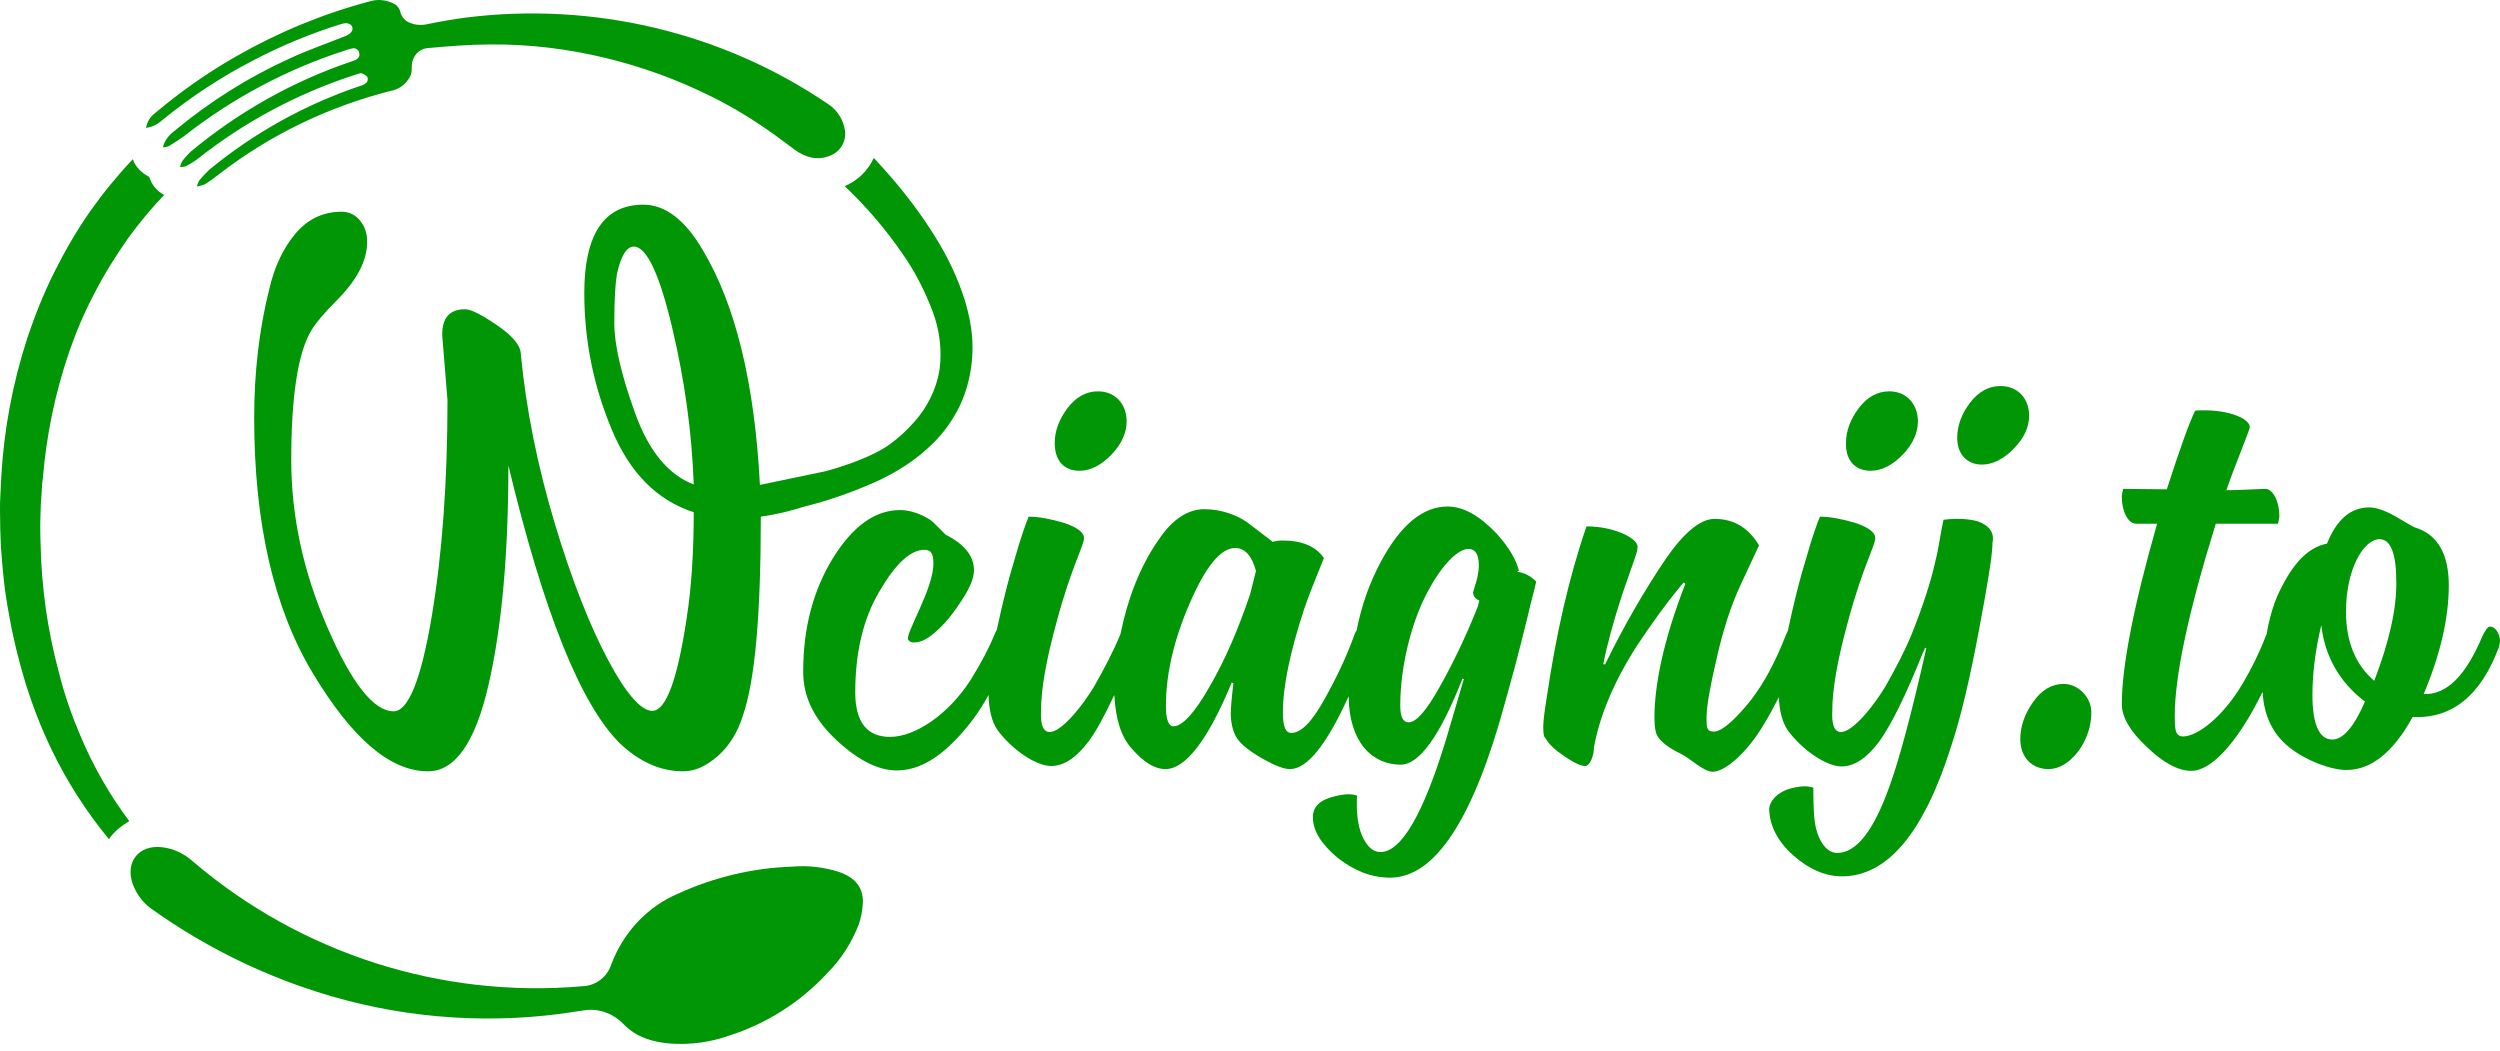 <svg xmlns="http://www.w3.org/2000/svg" width="302" height="127" viewBox="0 0 302 127" fill="none"><path d="M130.396 56.87C131.729 56.87 133.061 56.177 134.287 54.897C135.514 53.618 136.1 52.232 136.1 50.899C136.1 48.926 134.82 47.274 132.635 47.274C131.195 47.274 129.969 47.967 128.956 49.3C127.944 50.632 127.41 52.072 127.41 53.511C127.41 55.644 128.53 56.87 130.396 56.87Z" fill="#009606"></path><path d="M183.492 68.971C183.172 67.638 182.266 66.092 180.827 64.493C178.694 62.254 176.775 61.188 174.856 61.188C171.871 61.188 169.152 63.427 166.753 67.958C165.42 70.464 164.461 73.183 163.874 76.168C163.768 76.328 163.661 76.488 163.608 76.701C162.648 79.366 161.422 81.925 159.929 84.591C158.437 87.256 157.157 88.536 155.984 88.536C155.291 88.536 154.972 87.736 154.972 86.084C154.972 82.832 155.878 78.673 157.53 73.609C158.437 70.944 159.929 67.478 159.929 67.425C158.97 65.986 157.264 65.293 154.918 65.293C154.492 65.293 154.119 65.346 153.745 65.453C152.199 64.28 151.187 63.48 150.6 63.054C149.534 62.307 147.615 61.508 145.482 61.508C143.51 61.508 141.591 62.734 139.938 65.239C137.646 68.491 136.153 72.596 135.354 76.594C134.501 78.673 133.381 80.806 132.102 83.045C129.17 87.736 125.491 90.935 125.758 85.817C125.758 83.365 126.344 79.793 127.677 74.995C129.436 68.385 131.142 65.506 130.929 64.919C130.929 64.333 130.129 63.693 128.53 63.16C126.877 62.681 125.491 62.414 124.265 62.414C123.945 63.16 123.306 64.919 122.559 67.585C121.813 69.984 121.12 72.809 120.427 76.008C120.427 76.061 120.427 76.061 120.427 76.061C120.32 76.221 120.267 76.381 120.16 76.594C119.467 78.3 118.508 80.113 117.282 82.085C114.563 86.35 110.511 89.016 107.526 89.016C104.754 89.016 103.314 87.256 103.314 83.631C103.314 78.833 104.274 74.728 106.246 71.423C108.166 68.118 109.978 66.412 111.684 66.412C112.43 66.412 112.75 66.892 112.75 67.905C112.91 71.05 109.019 77.021 109.765 77.341C109.925 77.554 110.085 77.607 110.458 77.607C111.044 77.607 111.737 77.341 112.43 76.808C113.656 75.901 114.829 74.569 115.949 72.863C117.122 71.157 117.655 69.877 117.655 68.864C117.655 67.159 116.482 65.719 114.243 64.6L112.697 63.054C112.164 62.574 110.458 61.614 108.752 61.614C105.713 61.614 103.048 63.533 100.649 67.372C98.25 71.263 97.024 75.795 97.024 81.179C97.024 84.111 98.303 86.83 100.969 89.335C103.634 91.841 106.086 93.067 108.326 93.067C110.724 93.067 113.07 91.841 115.469 89.335C116.962 87.789 118.294 86.03 119.414 83.951C119.467 85.71 119.787 87.15 120.48 88.162C122.293 90.615 125.171 92.534 126.984 92.534C128.53 92.534 130.023 91.521 131.515 89.549C132.422 88.323 133.434 86.457 134.607 83.951C134.767 86.83 135.407 89.016 136.74 90.455C138.179 92.108 139.512 92.907 140.791 92.907C143.19 92.907 145.909 89.442 148.788 82.458L149.001 82.512C148.788 84.218 148.681 85.444 148.681 86.19C148.681 87.256 148.894 88.162 149.267 88.909C149.747 89.815 150.813 90.668 152.573 91.681C154.012 92.481 155.078 92.907 155.825 92.907C157.904 92.907 160.249 89.975 162.915 84.111C162.968 89.709 165.793 92.374 169.205 92.374C171.444 92.374 173.95 88.909 176.669 81.979L176.829 82.032C176.615 82.725 175.922 85.177 174.696 89.282C171.924 98.398 169.259 102.929 166.753 102.929C165.847 102.929 165.1 102.236 164.514 100.904C164.034 99.731 163.821 98.185 163.928 96.106C163.714 96.052 163.395 95.946 162.915 95.946C162.595 95.946 161.955 95.999 161.156 96.212C159.45 96.639 158.597 97.438 158.597 98.718C158.597 100.37 159.61 101.97 161.582 103.622C163.554 105.168 165.634 106.021 167.926 106.021C173.363 106.021 178.001 98.931 181.84 84.751C182.106 83.738 182.533 82.299 183.013 80.486C183.492 78.727 183.972 76.754 184.505 74.622C184.985 72.49 185.411 71.103 185.571 70.251C184.825 69.504 184.079 69.184 183.332 69.078V68.971H183.492ZM151.027 71.743C149.587 76.008 147.988 79.74 146.122 82.938C144.31 86.137 142.817 87.736 141.751 87.736C141.164 87.736 140.844 86.936 140.844 85.284C140.844 81.392 141.804 77.287 143.723 72.863C145.642 68.438 147.455 66.199 149.214 66.199C150.387 66.199 151.24 67.159 151.72 68.971L151.027 71.743ZM178.535 73.236C176.989 77.127 175.389 80.379 173.843 83.098C172.297 85.87 171.071 87.256 170.165 87.256C169.472 87.256 169.152 86.563 169.152 85.231C169.152 80.539 170.485 75.368 172.191 72.01C173.897 68.598 175.976 66.305 177.415 66.305C178.215 66.305 178.641 66.999 178.641 68.278C178.641 69.184 178.428 70.037 178.108 70.997C178.055 71.263 177.948 71.477 177.948 71.53C177.948 72.01 178.215 72.329 178.694 72.543L178.535 73.236Z" fill="#009606"></path><path d="M225.98 56.87C227.313 56.87 228.646 56.177 229.872 54.897C231.098 53.618 231.684 52.232 231.684 50.899C231.684 48.926 230.405 47.274 228.219 47.274C226.78 47.274 225.554 47.967 224.541 49.3C223.528 50.632 222.995 52.072 222.995 53.511C222.942 55.644 224.114 56.87 225.98 56.87Z" fill="#009606"></path><path d="M241.653 46.634C240.214 46.634 238.988 47.327 237.975 48.66C236.962 49.993 236.429 51.432 236.429 52.871C236.429 54.844 237.602 56.123 239.414 56.123C240.747 56.123 242.08 55.43 243.306 54.151C244.532 52.871 245.118 51.592 245.118 50.206C245.118 48.233 243.839 46.634 241.653 46.634Z" fill="#009606"></path><path d="M238.988 63C237.922 62.681 236.482 62.574 234.776 62.787C234.51 63.853 234.19 66.252 233.817 67.692C233.284 70.144 232.324 73.129 230.938 76.594C230.085 78.673 228.966 80.806 227.686 83.045C224.754 87.736 221.076 90.935 221.342 85.817C221.342 83.365 221.929 79.793 223.261 74.995C225.021 68.385 226.727 65.506 226.513 64.919C226.513 64.333 225.714 63.693 224.114 63.16C222.462 62.681 221.076 62.414 219.85 62.414C219.53 63.16 218.89 64.919 218.144 67.585C217.397 69.984 216.704 72.809 216.011 76.008C216.011 76.061 216.011 76.168 215.958 76.221C215.798 76.541 215.585 77.074 215.265 77.874C213.986 80.912 212.546 83.418 210.84 85.39C209.134 87.363 207.855 88.376 207.055 88.376C206.149 88.376 206.149 87.896 206.149 86.67C206.149 85.337 206.575 82.938 207.375 79.526C208.121 76.221 209.081 73.183 210.254 70.677C211.533 67.958 212.28 66.305 212.493 65.879C211.213 63.747 209.454 62.681 207.109 62.681C205.403 62.681 203.43 64.333 201.244 67.478C198.579 71.423 196.127 75.688 193.888 80.273L193.674 80.219C194.101 78.034 194.847 75.262 195.967 71.796C197.459 67.425 197.993 66.359 197.779 65.826C197.513 64.919 194.901 63.587 191.649 63.587C189.516 69.771 187.97 76.648 186.851 84.218C186.584 85.87 186.424 87.096 186.424 87.843C186.424 88.536 186.478 89.016 186.691 89.175C187.117 89.922 187.864 90.615 188.983 91.361C190.156 92.161 190.956 92.534 191.489 92.534C192.075 92.534 192.555 91.254 192.555 90.242C193.248 86.457 194.954 82.352 197.726 78.034C199.379 75.528 201.244 72.916 203.377 70.357L203.59 70.517C202.311 73.822 201.298 77.021 200.658 80.006C200.125 82.512 199.858 84.697 199.858 86.617C199.858 87.416 199.912 88.109 200.072 88.589C200.338 89.389 201.351 90.242 203.11 91.095C204.123 91.574 205.776 93.227 206.895 93.227C208.441 93.227 211.107 90.828 213.026 87.576C213.719 86.457 214.305 85.337 214.892 84.218C214.945 85.924 215.318 87.256 215.958 88.216C217.771 90.668 220.649 92.587 222.462 92.587C224.008 92.587 225.5 91.574 226.993 89.602C228.432 87.629 230.192 84.058 232.271 78.887C232.271 78.833 232.271 78.833 232.324 78.78C232.431 78.62 232.484 78.46 232.537 78.247L232.697 78.3C230.938 86.137 229.445 91.681 228.273 94.933C226.353 100.317 224.274 103.036 221.929 103.036C220.489 103.036 219.53 101.223 219.263 99.517C219.103 98.558 219.05 97.119 219.05 95.146C218.837 95.093 218.517 94.986 218.037 94.986C217.717 94.986 217.077 95.04 216.278 95.253C214.572 95.733 213.719 96.905 213.719 97.758C213.772 99.731 214.732 101.65 216.598 103.303C218.517 105.008 220.489 105.861 222.515 105.861C228.006 105.861 232.431 100.584 235.736 90.028C236.909 86.51 237.975 81.872 239.041 76.221C240.107 70.57 240.694 66.999 240.694 65.559C240.96 64.333 240.267 63.48 238.988 63Z" fill="#009606"></path><path d="M249.277 82.618C247.837 82.618 246.611 83.365 245.598 84.804C244.585 86.243 244.052 87.736 244.052 89.282C244.052 91.521 245.492 92.907 247.464 92.907C248.744 92.907 249.97 92.161 251.089 90.721C252.102 89.282 252.635 87.736 252.635 86.03C252.635 84.324 251.142 82.618 249.277 82.618Z" fill="#009606"></path><path d="M300.827 75.688C300.507 75.688 300.241 76.115 299.868 76.861C297.895 81.552 295.603 83.951 292.777 83.844C294.803 79.047 295.816 74.622 295.816 70.73C295.816 66.945 294.483 64.6 291.818 63.747C291.551 63.693 290.805 63.214 289.526 62.467C288.246 61.721 287.073 61.294 286.22 61.294C283.981 61.294 282.275 62.734 281.103 65.666C278.97 66.092 277.211 67.798 275.665 70.837C274.759 72.49 274.172 74.462 273.799 76.648C273.746 76.701 273.746 76.754 273.693 76.861C272.946 78.833 271.987 80.752 270.92 82.565C268.468 86.723 265.376 88.962 263.724 88.962C262.711 88.962 262.711 87.949 262.711 86.457C262.711 81.659 264.363 73.876 267.669 63.267H275.185C275.238 62.947 275.345 62.574 275.345 62.307C275.345 60.655 274.599 59.002 273.586 59.055C271.933 59.109 270.387 59.215 268.948 59.215C269.534 57.509 270.121 56.017 270.601 54.791C271.347 52.818 271.773 51.805 271.773 51.592C271.773 50.579 269.321 49.566 266.336 49.566C265.856 49.566 265.429 49.566 265.163 49.62C264.47 51.059 263.35 54.151 261.751 59.109L256.473 59.055C256.42 59.375 256.314 59.748 256.314 60.015C256.314 61.668 257.007 63.267 258.073 63.267H260.578C257.7 73.342 256.314 80.593 256.314 85.071C256.314 86.617 257.326 88.376 259.352 90.242C261.325 92.161 263.137 93.12 264.736 93.12C266.975 93.12 270.121 90.082 273.319 83.578C273.479 86.457 274.545 88.696 276.571 90.295C278.49 91.841 281.529 93.014 283.448 93.014C286.434 93.014 289.099 90.881 291.445 86.617C296.189 86.83 299.654 84.058 301.84 78.247C301.893 78.034 302 77.714 302 77.341C301.947 76.434 301.36 75.688 300.827 75.688ZM281.742 89.335C280.196 89.335 279.343 87.576 279.343 83.951C279.343 81.445 279.663 78.673 280.41 75.528C280.836 79.26 282.595 82.405 285.687 84.751C284.354 87.843 283.022 89.335 281.742 89.335ZM286.807 82.245C284.568 80.326 283.395 77.554 283.395 73.876C283.395 68.651 285.581 65.133 287.446 65.133C288.779 65.133 289.472 66.839 289.472 70.251C289.526 73.396 288.673 77.394 286.807 82.245Z" fill="#009606"></path><path d="M101.342 105.328C99.529 104.742 97.61 104.529 95.691 104.689C90.947 104.848 86.255 105.968 81.937 107.94C78.152 109.54 75.273 112.685 73.834 116.523C73.354 118.016 71.968 119.082 70.369 119.136C53.31 120.628 36.357 115.191 23.35 104.102C22.284 103.143 21.004 102.503 19.565 102.343C16.739 102.023 15.087 104.155 16.046 106.821C16.526 108.1 17.379 109.22 18.552 109.966C24.576 114.231 31.186 117.536 38.17 119.775C47.766 122.867 57.948 123.773 67.917 122.441C68.77 122.334 69.569 122.174 70.422 122.068C72.235 121.748 74.047 122.387 75.327 123.72C76.873 125.319 78.898 125.906 81.031 126.066C83.43 126.226 85.829 125.906 88.068 125.106C92.599 123.667 96.704 121.055 99.956 117.536C101.608 115.884 102.888 113.858 103.741 111.672C104.007 110.873 104.167 110.073 104.221 109.273C104.381 107.301 103.368 106.021 101.342 105.328Z" fill="#009606"></path><path d="M30.706 7.238C34.065 5.479 37.583 4.04 41.155 2.92L41.368 2.867C41.955 2.707 42.381 2.867 42.541 3.24C42.701 3.613 42.435 4.04 41.848 4.306C39.609 5.213 37.264 6.012 35.078 7.025C30.013 9.317 25.269 12.303 21.004 15.874C20.364 16.354 19.884 16.994 19.671 17.794C19.938 17.794 20.204 17.74 20.418 17.634C21.057 17.261 21.697 16.834 22.284 16.408C28.148 11.823 34.758 8.304 41.795 6.065C42.061 5.959 42.275 5.906 42.541 5.852C42.914 5.746 43.341 6.012 43.394 6.385C43.501 6.758 43.288 7.078 42.968 7.238C42.808 7.292 42.701 7.345 42.541 7.398C35.398 9.797 28.787 13.529 23.03 18.327C22.657 18.7 22.284 19.073 21.964 19.553C21.857 19.766 21.804 19.979 21.75 20.193C21.964 20.193 22.177 20.139 22.443 20.086C22.923 19.819 23.403 19.553 23.829 19.233C29.534 14.702 36.037 11.236 43.021 8.997C43.234 8.944 43.447 8.838 43.607 8.838C43.874 8.891 44.141 9.051 44.354 9.264C44.514 9.584 44.407 9.957 44.087 10.117C43.981 10.224 43.821 10.277 43.661 10.33C36.944 12.569 30.706 16.034 25.269 20.512C24.842 20.939 24.416 21.365 24.043 21.845C23.936 22.058 23.829 22.325 23.776 22.538C24.096 22.485 24.416 22.378 24.736 22.272C25.322 21.898 25.855 21.525 26.388 21.099C32.572 16.301 39.663 12.889 47.233 10.97C48.192 10.81 49.045 10.17 49.525 9.264C49.685 8.997 49.738 8.624 49.738 8.304C49.685 6.972 50.431 5.906 51.764 5.799C54.216 5.586 56.722 5.372 59.174 5.372C63.918 5.319 68.663 5.906 73.248 7.025C77.619 8.091 81.884 9.637 85.935 11.663C88.654 12.996 91.213 14.595 93.665 16.354C94.412 16.887 95.158 17.474 95.958 18.06C97.29 19.02 98.73 19.446 100.276 18.806C101.662 18.273 102.408 16.781 101.982 15.341C101.715 14.168 100.969 13.156 99.956 12.516C87.215 3.88 71.648 0.201 56.295 2.121C54.696 2.334 53.15 2.6 51.604 2.92C50.911 3.08 50.164 3.027 49.525 2.76C48.938 2.547 48.512 2.067 48.352 1.427C48.245 0.948 47.872 0.521 47.392 0.361C46.539 -0.012 45.633 -0.118 44.727 0.148C39.076 1.641 33.639 3.88 28.521 6.812C25.056 8.784 21.804 11.077 18.765 13.635C18.179 14.062 17.752 14.702 17.645 15.448C18.392 15.341 19.032 15.021 19.565 14.542C23.03 11.716 26.762 9.264 30.706 7.238Z" fill="#009606"></path><path d="M109.125 30.801C110.565 32.88 111.737 35.173 112.644 37.572C113.497 39.811 113.816 42.263 113.497 44.662C113.123 47.007 112.004 49.246 110.405 51.006C109.552 51.965 108.645 52.818 107.632 53.565C106.833 54.204 104.327 55.697 99.529 56.976C99.529 56.976 99.529 56.976 99.476 56.976L91.799 58.576C91.16 46.314 88.867 36.825 84.869 30.162C82.737 26.536 80.338 24.724 77.726 24.724C72.981 24.724 70.582 28.296 70.582 35.386C70.582 41.143 71.702 46.634 73.887 51.859C76.073 57.136 79.378 60.441 83.803 61.881C83.803 66.625 83.537 70.89 82.95 74.675C81.831 82.138 80.445 85.87 78.792 85.87C77.459 85.87 75.647 83.844 73.461 79.74C71.275 75.635 69.09 70.144 67.01 63.214C64.931 56.283 63.545 49.406 62.906 42.689C62.852 41.676 61.893 40.557 60.027 39.278C58.161 37.998 56.882 37.358 56.188 37.358C54.323 37.358 53.416 38.371 53.416 40.45L54.056 48.34C54.056 58.256 53.416 66.999 52.137 74.569C50.858 82.138 49.312 85.924 47.552 85.924C45.153 85.924 42.488 82.565 39.556 75.795C36.624 69.078 35.184 62.307 35.184 55.59C35.184 47.86 35.984 42.583 37.637 39.864C38.276 38.851 39.289 37.678 40.622 36.345C43.128 33.84 44.354 31.494 44.354 29.202C44.354 28.136 44.034 27.283 43.447 26.59C42.861 25.897 42.115 25.577 41.262 25.577C39.076 25.577 37.21 26.43 35.718 28.189C34.225 29.948 33.159 32.187 32.519 34.959C31.293 39.864 30.706 45.035 30.706 50.472C30.706 63.16 33.052 73.449 37.797 81.339C42.541 89.229 47.126 93.174 51.711 93.174C54.962 93.174 57.415 89.709 59.014 82.725C60.613 75.795 61.413 66.945 61.413 56.23C65.678 73.982 70.156 85.177 74.954 89.868C77.299 92.054 79.805 93.174 82.524 93.174C83.963 93.174 85.349 92.534 86.735 91.308C88.121 90.082 89.134 88.429 89.774 86.35C91.213 82.138 91.906 74.195 91.906 62.414C93.772 62.147 95.531 61.721 97.184 61.188C97.344 61.135 97.504 61.135 97.61 61.081C100.329 60.388 102.995 59.429 105.553 58.309C106.886 57.723 108.166 57.03 109.392 56.23C110.618 55.43 111.791 54.471 112.804 53.458C113.87 52.392 114.776 51.166 115.522 49.833C116.269 48.5 116.802 47.007 117.122 45.461C117.441 43.915 117.548 42.369 117.441 40.823C117.335 39.331 117.015 37.838 116.589 36.399C115.736 33.627 114.456 30.961 112.91 28.509C111.417 26.11 109.712 23.818 107.846 21.632C107.099 20.779 106.353 19.926 105.553 19.073C104.86 20.619 103.581 21.845 102.035 22.485C104.647 24.937 107.046 27.762 109.125 30.801ZM76.713 49.886C75.06 45.301 74.207 41.676 74.207 39.011C74.207 36.345 74.314 34.373 74.527 33.093C75.007 30.908 75.7 29.788 76.553 29.788C78.099 29.788 79.645 33.04 81.191 39.544C82.737 46.048 83.59 52.392 83.803 58.522C80.711 57.349 78.365 54.471 76.713 49.886Z" fill="#009606"></path><path d="M7.144 81.339C6.45 78.78 5.917 76.221 5.544 73.609C5.171 70.997 4.958 68.385 4.904 65.719C4.851 64.386 4.851 63.107 4.904 61.774C4.904 61.135 4.958 60.441 5.011 59.802C5.064 59.109 5.064 58.469 5.171 57.829C5.598 52.605 6.664 47.434 8.37 42.476C9.223 40.024 10.236 37.625 11.462 35.333C12.634 33.04 14.021 30.855 15.513 28.722C16.846 26.91 18.285 25.15 19.831 23.551C19.405 23.338 19.032 23.018 18.712 22.645C18.392 22.272 18.179 21.845 18.019 21.365C17.592 21.152 17.166 20.832 16.846 20.512C16.473 20.139 16.206 19.713 16.046 19.233C14.18 21.205 12.475 23.285 10.928 25.47C9.276 27.816 7.837 30.321 6.557 32.88C5.278 35.439 4.211 38.105 3.305 40.823C1.546 46.208 0.48 51.859 0.16 57.509C0.107 58.202 0.107 58.949 0.053 59.642C0 60.388 0 61.028 0 61.774C0 63.214 0.053 64.6 0.107 66.039C0.213 67.425 0.32 68.864 0.48 70.251C0.64 71.636 0.853 73.023 1.12 74.409C1.599 77.181 2.292 79.9 3.092 82.565C3.945 85.284 4.958 87.896 6.184 90.455C8.05 94.347 10.395 98.025 13.168 101.383C13.221 101.277 13.327 101.17 13.381 101.064C13.967 100.317 14.767 99.677 15.62 99.198C13.221 95.999 11.248 92.534 9.702 88.856C8.636 86.35 7.783 83.898 7.144 81.339Z" fill="#009606"></path></svg>